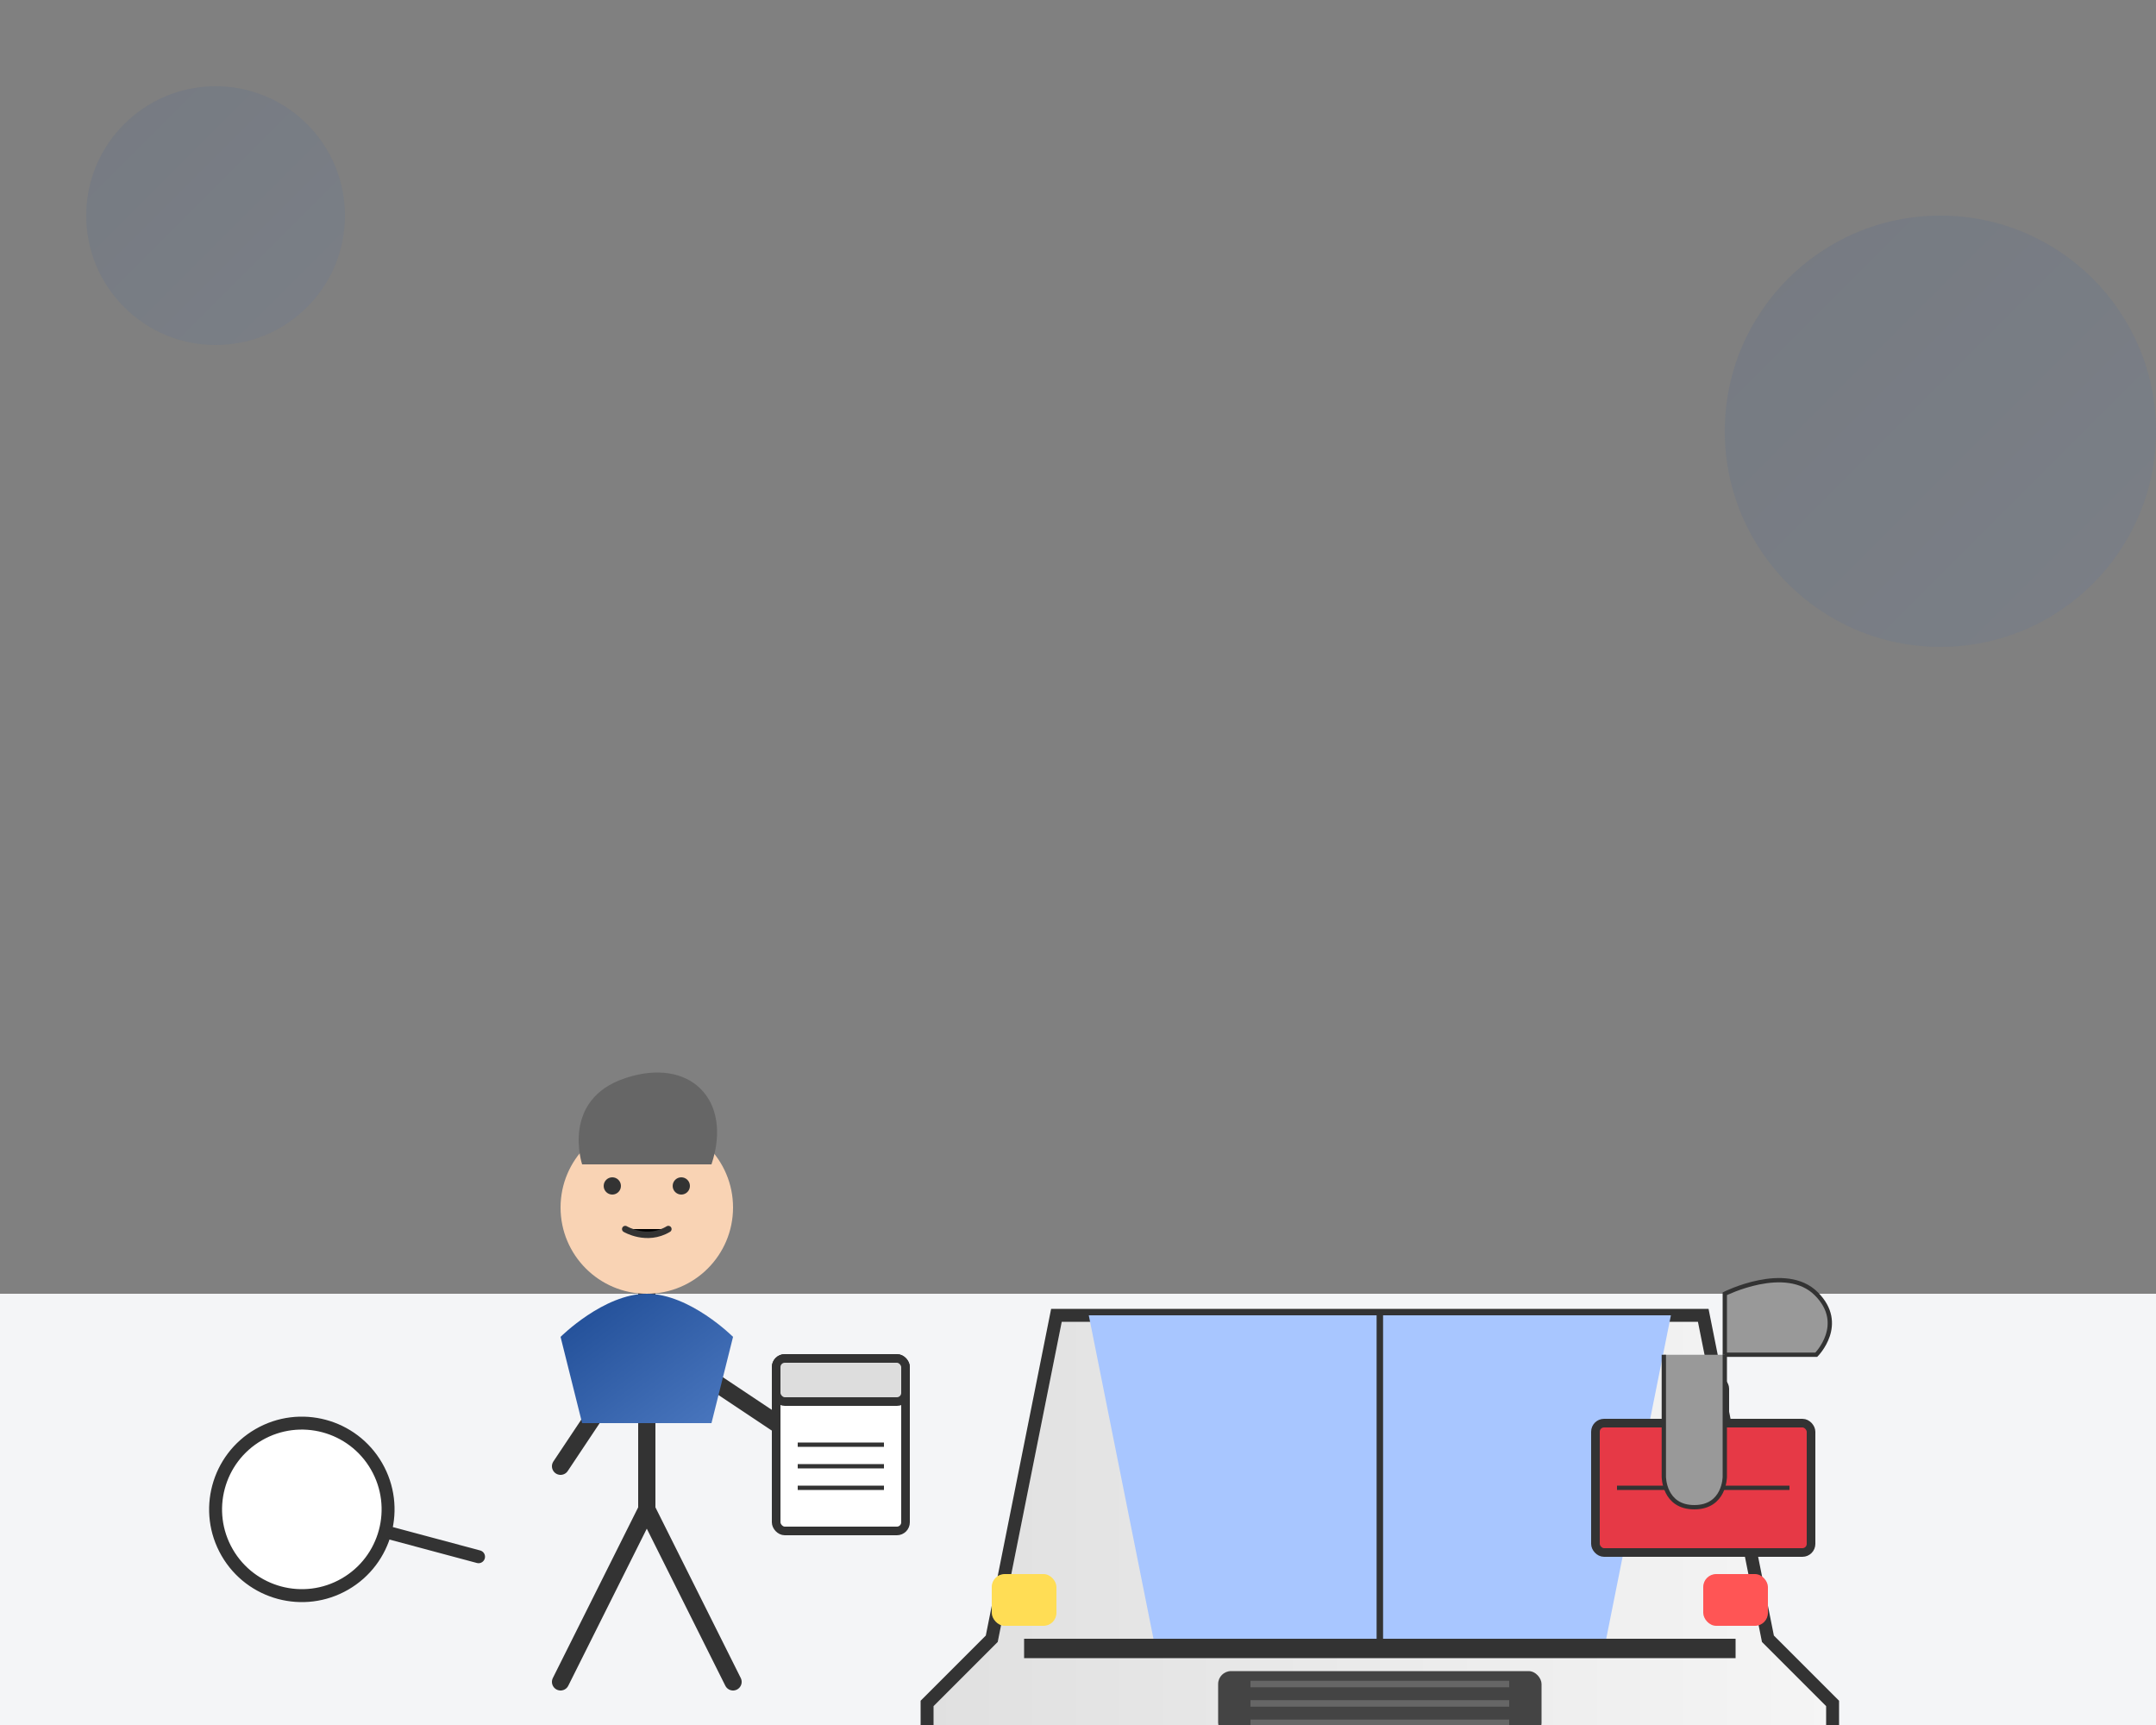<svg width="500" height="400" viewBox="0 0 500 400" xmlns="http://www.w3.org/2000/svg">
  <rect x="0" y="0" width="500" height="400" fill="#808080" stroke="none"/>
  <defs>
    <linearGradient id="hero-gradient" x1="0%" y1="0%" x2="100%" y2="100%">
      <stop offset="0%" stop-color="#1e4b94" />
      <stop offset="100%" stop-color="#4b78c0" />
    </linearGradient>
    <linearGradient id="car-gradient" x1="0%" y1="0%" x2="100%" y2="0%">
      <stop offset="0%" stop-color="#e0e0e0" />
      <stop offset="100%" stop-color="#f5f5f5" />
    </linearGradient>
  </defs>
  
  <!-- Background elements -->
  <rect x="0" y="300" width="500" height="100" fill="#f4f5f7" />
  <circle cx="50" cy="50" r="30" fill="url(#hero-gradient)" opacity="0.1" />
  <circle cx="450" cy="100" r="50" fill="url(#hero-gradient)" opacity="0.1" />
  
  <!-- Car -->
  <g transform="translate(200, 200) scale(1.5)">
    <!-- Car body -->
    <path d="M140 120L130 70H30L20 120L10 130V200H30V210H50V200H110V210H130V200H150V130L140 120Z" fill="url(#car-gradient)" stroke="#333333" stroke-width="2" />
    
    <!-- Windows -->
    <path d="M35 70L45 120H115L125 70H35Z" fill="#a8c6ff" />
    <line x1="80" y1="70" x2="80" y2="120" stroke="#333333" stroke-width="1" />
    
    <!-- Details -->
    <rect x="25" y="120" width="110" height="3" fill="#333333" />
    <circle cx="45" cy="160" r="20" fill="#dddddd" stroke="#333333" stroke-width="2" />
    <circle cx="45" cy="160" r="12" fill="#999999" />
    <circle cx="115" cy="160" r="20" fill="#dddddd" stroke="#333333" stroke-width="2" />
    <circle cx="115" cy="160" r="12" fill="#999999" />
    
    <!-- Lights -->
    <rect x="20" y="110" width="10" height="8" rx="2" fill="#ffdd55" />
    <rect x="130" y="110" width="10" height="8" rx="2" fill="#ff5555" />
    
    <!-- Grill -->
    <rect x="55" y="125" width="50" height="10" rx="2" fill="#444444" />
    <line x1="60" y1="130" x2="100" y2="130" stroke="#666666" stroke-width="1" />
    <line x1="60" y1="133" x2="100" y2="133" stroke="#666666" stroke-width="1" />
    <line x1="60" y1="127" x2="100" y2="127" stroke="#666666" stroke-width="1" />
  </g>
  
  <!-- Expert examining car -->
  <g transform="translate(120, 240)">
    <!-- Body -->
    <path d="M30 60V110" stroke="#333333" stroke-width="4" stroke-linecap="round" />
    <path d="M30 70L10 100" stroke="#333333" stroke-width="4" stroke-linecap="round" />
    <path d="M30 70L60 90" stroke="#333333" stroke-width="4" stroke-linecap="round" />
    <path d="M30 110L10 150" stroke="#333333" stroke-width="4" stroke-linecap="round" />
    <path d="M30 110L50 150" stroke="#333333" stroke-width="4" stroke-linecap="round" />
    
    <!-- Head -->
    <circle cx="30" cy="40" r="20" fill="#f9d3b4" />
    
    <!-- Hair -->
    <path d="M15 30C15 30 10 15 25 10C40 5 50 15 45 30" fill="#666666" />
    
    <!-- Face -->
    <circle cx="22" cy="35" r="2" fill="#333333" />
    <circle cx="38" cy="35" r="2" fill="#333333" />
    <path d="M25 45C25 45 30 48 35 45" stroke="#333333" stroke-width="1.5" stroke-linecap="round" />
    
    <!-- Clipboard -->
    <rect x="60" y="75" width="30" height="40" rx="2" fill="white" stroke="#333333" stroke-width="2" />
    <rect x="60" y="75" width="30" height="10" rx="2" fill="#dddddd" stroke="#333333" stroke-width="2" />
    <line x1="65" y1="95" x2="85" y2="95" stroke="#333333" stroke-width="1" />
    <line x1="65" y1="100" x2="85" y2="100" stroke="#333333" stroke-width="1" />
    <line x1="65" y1="105" x2="85" y2="105" stroke="#333333" stroke-width="1" />
    
    <!-- Shirt -->
    <path d="M10 70C10 70 20 60 30 60C40 60 50 70 50 70L45 90L15 90L10 70Z" fill="url(#hero-gradient)" />
  </g>
  
  <!-- Magnifying glass -->
  <g transform="translate(70, 350) rotate(-30)">
    <circle cx="0" cy="0" r="20" fill="white" stroke="#333333" stroke-width="3" />
    <line x1="15" y1="15" x2="30" y2="30" stroke="#333333" stroke-width="3" stroke-linecap="round" />
  </g>
  
  <!-- Tool box -->
  <g transform="translate(370, 330)">
    <rect x="0" y="0" width="50" height="30" rx="2" fill="#e63946" stroke="#333333" stroke-width="2" />
    <rect x="20" y="-10" width="10" height="10" rx="2" fill="#e63946" stroke="#333333" stroke-width="2" />
    <line x1="5" y1="15" x2="45" y2="15" stroke="#333333" stroke-width="1" />
  </g>
  
  <!-- Wrench -->
  <g transform="translate(400, 300) rotate(45)">
    <path d="M0 0C0 0 5 -15 15 -15C25 -15 25 -5 25 -5L10 10L5 5L0 0Z" fill="#999999" stroke="#333333" stroke-width="1" />
    <path d="M10 10L30 30C30 30 35 35 30 40C25 45 20 40 20 40L0 20" fill="#999999" stroke="#333333" stroke-width="1" />
  </g>
</svg>
